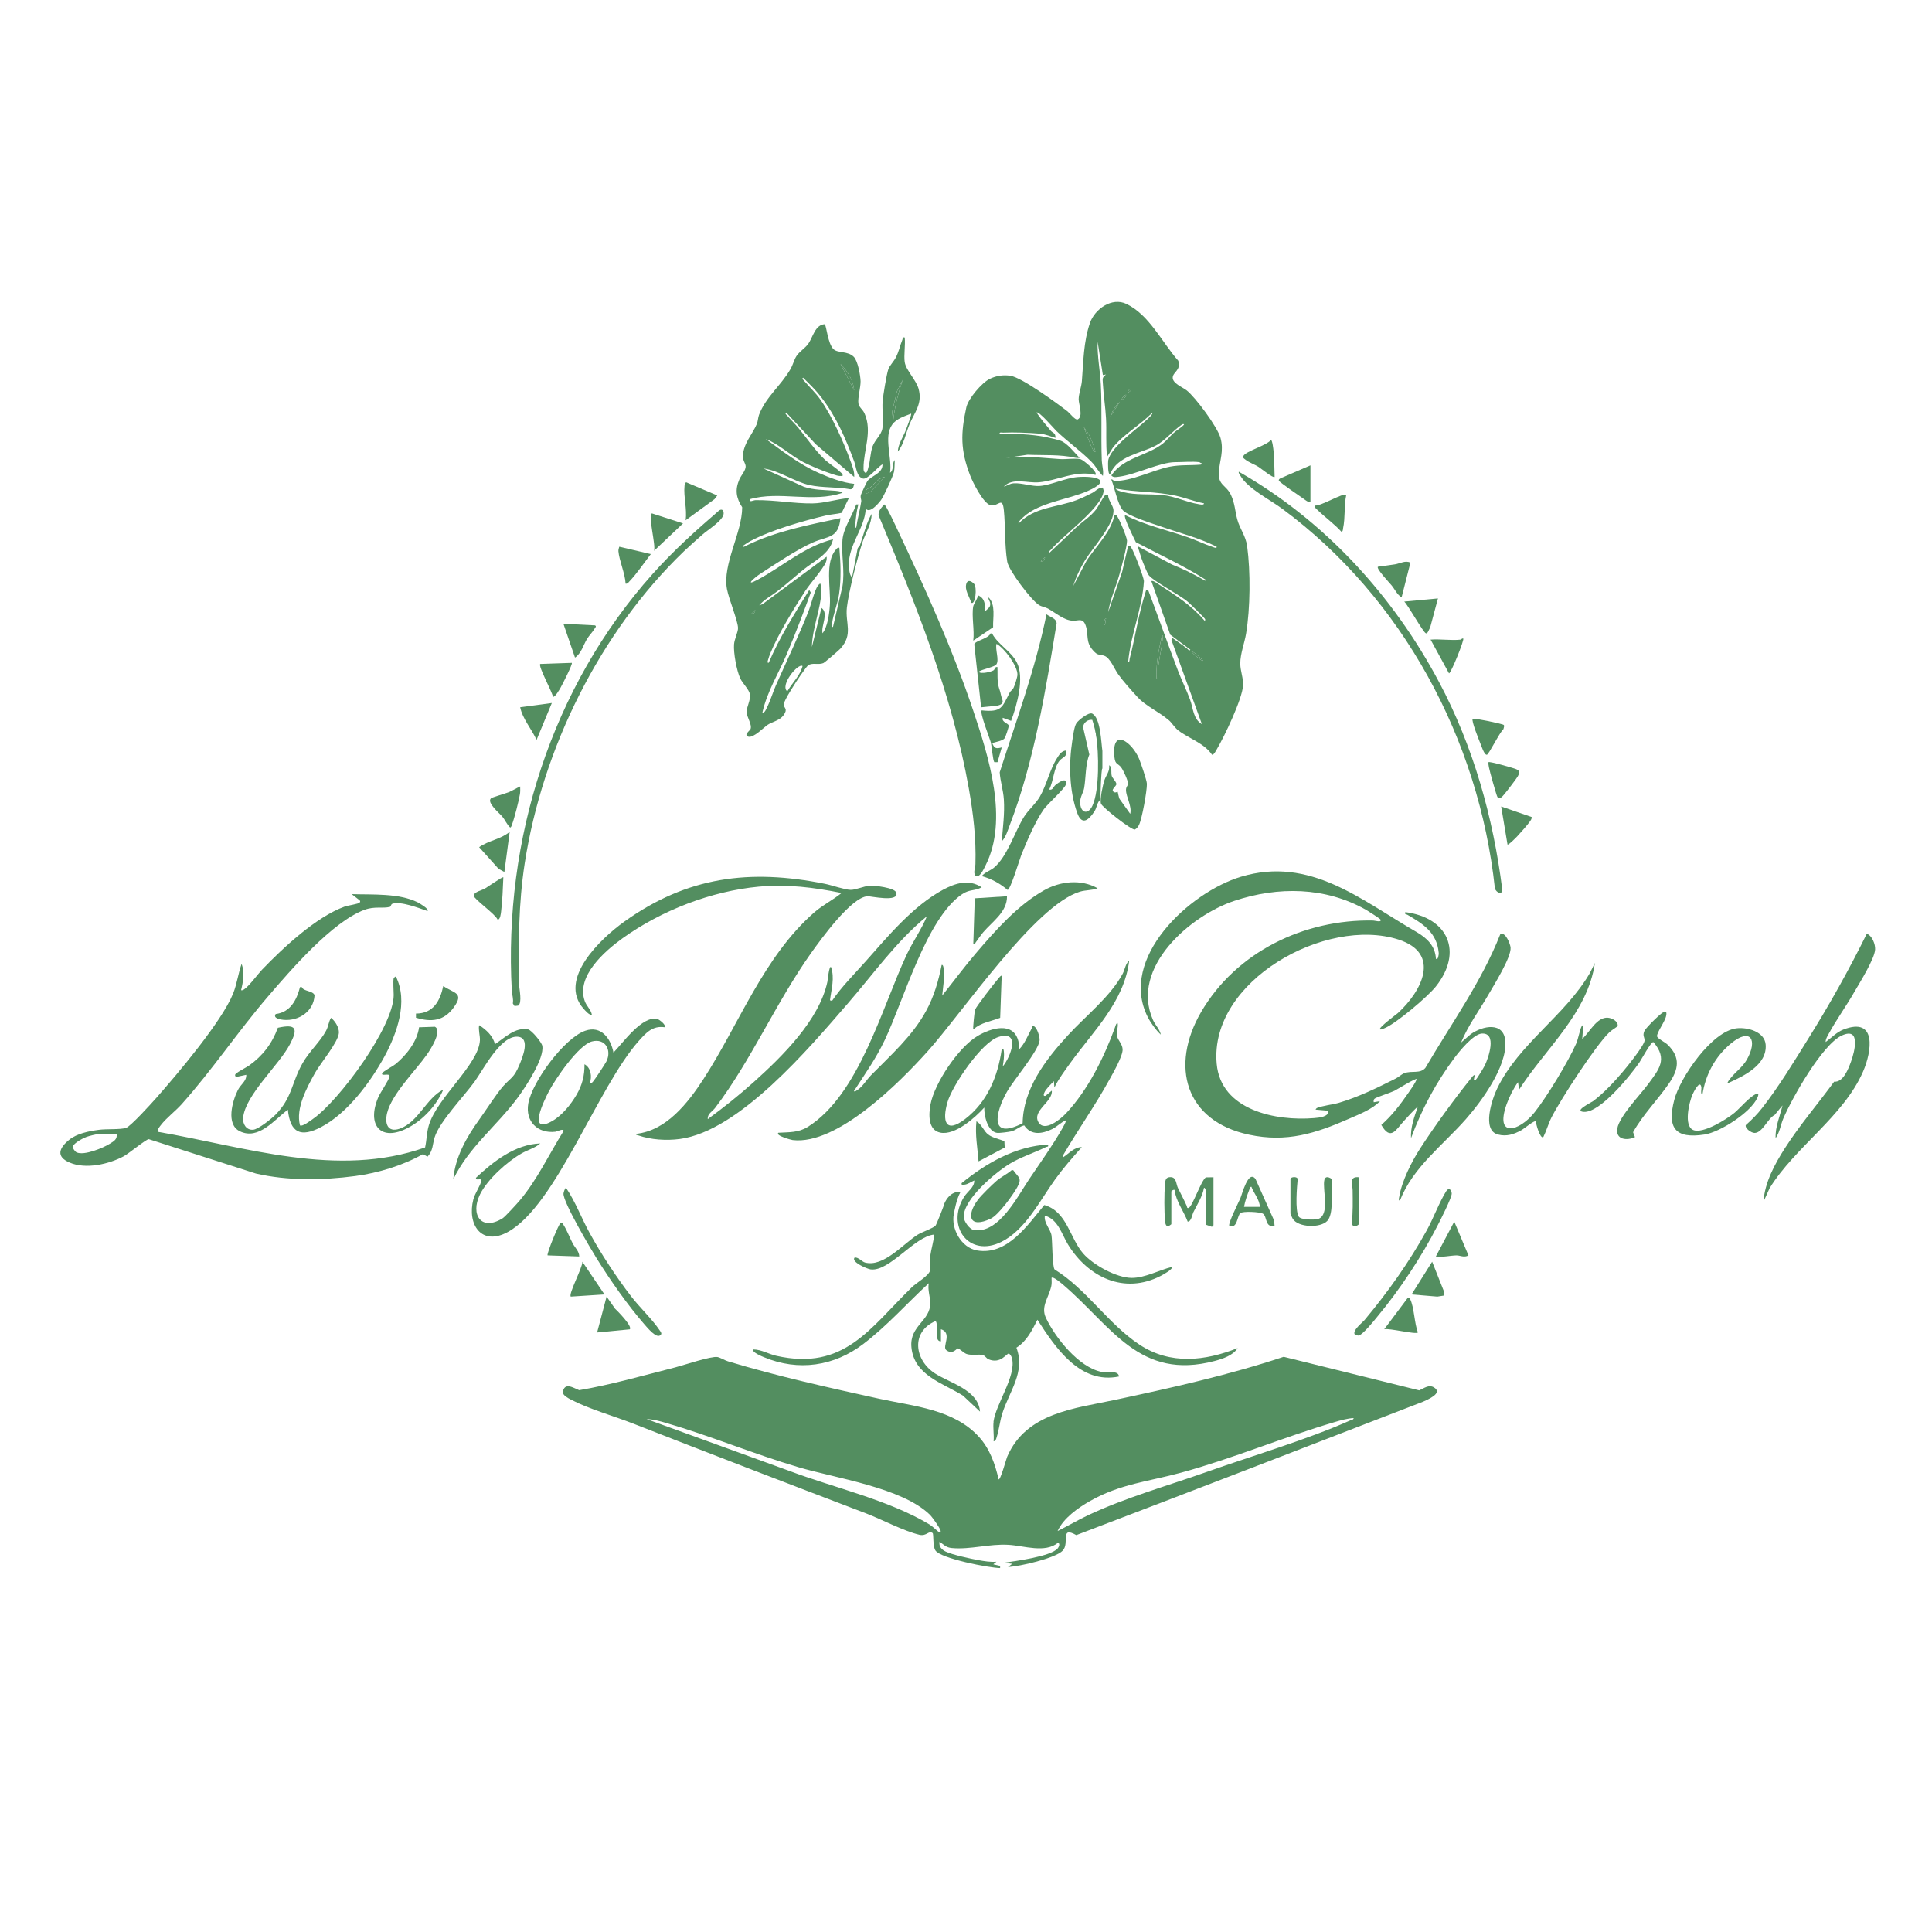 <svg xmlns="http://www.w3.org/2000/svg" width="32" height="32" viewBox="0 0 32 32" fill="none"><path d="M16.54 24.502C16.569 24.524 16.667 24.162 16.682 24.128C16.999 23.395 17.806 23.329 18.48 23.184C19.416 22.984 20.354 22.775 21.262 22.473L23.507 23.029C23.587 22.995 23.666 22.926 23.754 22.982C23.903 23.077 23.645 23.182 23.572 23.216C21.659 23.955 19.74 24.698 17.827 25.426C17.551 25.27 17.72 25.555 17.603 25.682C17.485 25.808 16.885 25.947 16.696 25.954L16.766 25.901L16.627 25.884C16.809 25.858 17.402 25.78 17.517 25.648C17.536 25.627 17.564 25.57 17.525 25.552C17.308 25.729 16.963 25.602 16.705 25.587C16.381 25.568 16.076 25.669 15.762 25.64C15.671 25.631 15.632 25.586 15.562 25.534C15.546 25.614 15.598 25.668 15.666 25.7C15.778 25.753 16.077 25.817 16.207 25.841C16.306 25.858 16.403 25.875 16.504 25.867L16.452 25.91L16.565 25.936V25.972C16.384 25.97 15.582 25.814 15.494 25.681C15.446 25.609 15.467 25.408 15.447 25.392C15.381 25.344 15.349 25.448 15.23 25.421C14.973 25.361 14.605 25.166 14.344 25.066C13.056 24.575 11.771 24.082 10.487 23.579C10.162 23.452 9.76 23.34 9.454 23.181C9.412 23.159 9.323 23.112 9.321 23.059C9.351 22.89 9.488 22.983 9.593 23.026C10.126 22.935 10.66 22.781 11.189 22.647C11.327 22.611 11.781 22.458 11.884 22.477C11.932 22.486 12.004 22.532 12.058 22.548C12.882 22.797 13.724 22.983 14.564 23.168C15.136 23.293 15.799 23.34 16.217 23.802C16.393 23.997 16.483 24.249 16.54 24.503V24.502ZM22.42 23.488C22.317 23.493 22.209 23.524 22.11 23.553C21.254 23.805 20.426 24.156 19.562 24.392C19.023 24.539 18.557 24.577 18.057 24.86C17.856 24.974 17.613 25.145 17.517 25.359C17.685 25.276 17.846 25.18 18.017 25.099C18.651 24.801 19.328 24.613 19.986 24.38C20.743 24.112 21.645 23.847 22.364 23.527C22.386 23.518 22.416 23.518 22.421 23.488H22.42ZM15.399 25.086C14.935 24.639 13.848 24.485 13.223 24.301C12.486 24.083 11.774 23.785 11.038 23.57C10.934 23.54 10.818 23.506 10.71 23.505L13.075 24.363C13.815 24.642 14.721 24.843 15.399 25.252C15.446 25.28 15.535 25.369 15.554 25.377C15.575 25.386 15.586 25.373 15.579 25.351C15.563 25.298 15.441 25.127 15.399 25.086V25.086Z" fill="#538E60"></path><path d="M19.36 11.93C19.202 11.792 18.974 11.693 18.843 11.548C18.745 11.442 18.604 11.285 18.522 11.17C18.455 11.078 18.39 10.896 18.289 10.861C18.194 10.829 18.188 10.867 18.101 10.769C17.976 10.627 18.034 10.513 17.983 10.363C17.938 10.229 17.863 10.284 17.77 10.281C17.622 10.276 17.485 10.15 17.358 10.08C17.312 10.055 17.254 10.05 17.208 10.021C17.081 9.941 16.708 9.449 16.683 9.304C16.639 9.043 16.653 8.715 16.627 8.452C16.602 8.204 16.531 8.407 16.399 8.365C16.281 8.327 16.113 7.991 16.068 7.874C15.906 7.454 15.911 7.178 16.006 6.744C16.038 6.603 16.262 6.338 16.394 6.275C16.502 6.223 16.616 6.205 16.737 6.224C16.927 6.254 17.506 6.678 17.683 6.815C17.716 6.841 17.812 6.965 17.849 6.947C17.947 6.902 17.866 6.694 17.866 6.614C17.866 6.524 17.911 6.408 17.919 6.316C17.946 5.988 17.944 5.67 18.053 5.349C18.133 5.118 18.417 4.918 18.657 5.034C19.037 5.216 19.245 5.67 19.516 5.975C19.564 6.133 19.431 6.159 19.424 6.25C19.416 6.349 19.588 6.413 19.655 6.466C19.805 6.585 20.165 7.073 20.215 7.252C20.275 7.472 20.202 7.617 20.188 7.821C20.174 8.042 20.309 8.029 20.388 8.197C20.452 8.331 20.457 8.468 20.492 8.6C20.536 8.763 20.632 8.869 20.657 9.048C20.714 9.469 20.709 10.077 20.639 10.495C20.612 10.657 20.543 10.826 20.543 10.99C20.543 11.113 20.596 11.232 20.589 11.354C20.576 11.578 20.28 12.198 20.156 12.407C20.142 12.43 20.105 12.507 20.075 12.501C19.945 12.308 19.69 12.232 19.516 12.098C19.457 12.053 19.409 11.971 19.361 11.93L19.36 11.93ZM19.864 7.655C19.754 7.64 19.581 7.655 19.462 7.655C19.218 7.655 18.812 7.861 18.533 7.896C18.49 7.901 18.438 7.915 18.407 7.874C18.613 7.574 19 7.552 19.26 7.347C19.323 7.298 19.376 7.228 19.436 7.174C19.482 7.131 19.547 7.094 19.593 7.052C19.616 7.031 19.622 7.021 19.585 7.026C19.43 7.129 19.303 7.297 19.138 7.383C18.892 7.512 18.512 7.549 18.389 7.848C18.346 7.881 18.352 7.657 18.355 7.63C18.387 7.413 18.832 7.107 18.991 6.956C19.009 6.94 19.105 6.853 19.087 6.833C18.884 7.044 18.619 7.184 18.434 7.412L18.337 7.567C18.312 7.355 18.331 7.141 18.319 6.929C18.309 6.738 18.277 6.543 18.267 6.352C18.262 6.273 18.254 6.25 18.32 6.203L18.267 6.212L18.18 5.661C18.172 5.898 18.221 6.133 18.233 6.369C18.254 6.787 18.234 7.211 18.249 7.63C18.252 7.71 18.282 7.796 18.267 7.883C18.189 7.808 18.155 7.727 18.075 7.646C17.898 7.467 17.682 7.315 17.499 7.14C17.459 7.102 17.205 6.802 17.168 6.833C17.237 6.938 17.321 7.035 17.402 7.132C17.441 7.178 17.483 7.163 17.482 7.253C17.399 7.229 17.315 7.192 17.228 7.183C17.134 7.174 16.995 7.168 16.898 7.165C16.808 7.162 16.707 7.162 16.617 7.166C16.596 7.167 16.552 7.153 16.556 7.183C16.811 7.183 17.079 7.191 17.328 7.24C17.386 7.252 17.513 7.282 17.566 7.3C17.674 7.336 17.802 7.503 17.882 7.585C17.857 7.587 17.833 7.587 17.808 7.582C17.562 7.524 17.274 7.544 17.018 7.532L16.661 7.585C16.962 7.543 17.259 7.586 17.559 7.604C17.657 7.61 17.802 7.587 17.891 7.604C17.94 7.613 18.191 7.823 18.144 7.866C17.826 7.781 17.511 7.962 17.21 7.988C17.013 8.006 16.78 7.906 16.626 8.058C16.69 8.045 16.719 8.009 16.791 8.005C16.924 7.997 17.094 8.059 17.222 8.049C17.412 8.034 17.643 7.917 17.857 7.901C18.139 7.881 18.438 7.946 18.017 8.132C17.689 8.276 17.223 8.319 16.958 8.557C16.941 8.572 16.852 8.651 16.871 8.671C17.133 8.394 17.504 8.408 17.835 8.282C17.909 8.254 18.015 8.203 18.087 8.166C18.147 8.136 18.195 8.071 18.267 8.076C18.268 8.095 18.281 8.114 18.279 8.134C18.258 8.402 17.6 8.875 17.412 9.099C17.395 9.119 17.369 9.127 17.377 9.16C17.529 9.019 17.678 8.873 17.83 8.731C17.936 8.633 18.06 8.558 18.152 8.441C18.187 8.397 18.278 8.222 18.301 8.206C18.319 8.195 18.335 8.197 18.354 8.198C18.352 8.278 18.431 8.366 18.441 8.436C18.473 8.667 18.096 9.077 17.973 9.277C17.895 9.407 17.82 9.556 17.778 9.703L17.998 9.284C18.158 9.042 18.387 8.83 18.459 8.54C18.462 8.521 18.482 8.528 18.494 8.539C18.531 8.571 18.668 8.904 18.667 8.957C18.665 9.062 18.577 9.382 18.545 9.5C18.487 9.715 18.389 9.92 18.354 10.14L18.586 9.472L18.686 9.038C18.716 9.031 18.72 9.047 18.735 9.067C18.778 9.124 18.94 9.549 18.947 9.624C18.92 10.075 18.728 10.51 18.686 10.962C18.712 10.966 18.706 10.93 18.711 10.909C18.805 10.545 18.858 10.168 18.974 9.807C18.984 9.777 18.976 9.766 19.017 9.772C19.184 10.216 19.341 10.664 19.51 11.106C19.572 11.268 19.651 11.425 19.711 11.588C19.765 11.733 19.76 11.908 19.907 11.994L19.403 10.602L19.41 10.56C19.495 10.621 19.581 10.679 19.663 10.743C19.677 10.754 19.697 10.79 19.716 10.761L19.383 10.512L19.07 9.624C19.103 9.612 19.163 9.66 19.191 9.678C19.468 9.858 19.734 10.025 19.951 10.28C19.964 10.282 19.963 10.261 19.96 10.254C19.951 10.233 19.708 9.996 19.672 9.966C19.528 9.845 19.112 9.632 19.027 9.527C19.006 9.501 18.952 9.364 18.934 9.322C18.899 9.235 18.872 9.136 18.843 9.047L19.412 9.35C19.588 9.418 19.755 9.502 19.92 9.594C19.935 9.602 19.963 9.632 19.977 9.606C19.607 9.369 19.202 9.186 18.813 8.98C18.784 8.919 18.605 8.567 18.634 8.53C18.96 8.697 19.316 8.776 19.659 8.893C19.807 8.943 19.951 9.015 20.099 9.064C20.116 9.069 20.155 9.088 20.152 9.055C19.854 8.905 19.534 8.827 19.222 8.718C19.084 8.669 18.682 8.546 18.598 8.451C18.509 8.351 18.462 8.074 18.407 7.944C18.421 7.925 18.434 7.965 18.463 7.965C18.743 7.973 19.108 7.781 19.38 7.729C19.548 7.697 19.714 7.71 19.874 7.697C19.889 7.696 19.913 7.693 19.907 7.673C19.89 7.676 19.874 7.656 19.863 7.655L19.864 7.655ZM18.686 6.5C18.714 6.488 18.744 6.462 18.738 6.431C18.71 6.443 18.68 6.469 18.686 6.5ZM18.581 6.623C18.613 6.605 18.656 6.573 18.651 6.536C18.619 6.554 18.577 6.586 18.581 6.623ZM18.389 6.903L18.546 6.658C18.475 6.715 18.42 6.817 18.389 6.903ZM18.145 7.48C18.102 7.34 18.05 7.189 17.953 7.078C18 7.195 18.042 7.335 18.101 7.446C18.115 7.47 18.1 7.489 18.145 7.48ZM19.942 8.337C19.782 8.306 19.628 8.243 19.468 8.209C19.14 8.139 18.807 8.153 18.477 8.092C18.494 8.123 18.57 8.142 18.602 8.15C18.812 8.203 19.037 8.178 19.251 8.199C19.465 8.22 19.654 8.32 19.851 8.35C19.871 8.353 19.942 8.372 19.942 8.337V8.337ZM17.237 9.299C17.275 9.303 17.311 9.265 17.307 9.229L17.237 9.299ZM18.302 10.349L18.319 10.244C18.308 10.22 18.271 10.32 18.285 10.349H18.302ZM19.174 11.241C19.167 10.998 19.246 10.763 19.262 10.524C19.235 10.52 19.24 10.557 19.235 10.576C19.192 10.769 19.149 10.983 19.157 11.18C19.158 11.202 19.144 11.246 19.174 11.241ZM19.925 10.944C19.934 10.935 19.748 10.773 19.733 10.787C19.743 10.818 19.909 10.958 19.925 10.944Z" fill="#538E60"></path><path d="M14.986 6.002C15.004 6.127 15.173 6.293 15.214 6.438C15.284 6.688 15.147 6.827 15.06 7.038C15 7.186 14.974 7.351 14.872 7.48C14.871 7.367 14.955 7.246 14.999 7.135C15.014 7.097 15.104 6.864 15.091 6.851C14.979 6.896 14.85 6.932 14.777 7.034C14.631 7.235 14.78 7.592 14.742 7.83C14.812 7.787 14.768 7.675 14.82 7.62C14.816 7.678 14.819 7.763 14.807 7.817C14.791 7.891 14.637 8.222 14.592 8.283C14.546 8.344 14.405 8.511 14.34 8.425C14.322 8.753 14.053 9.017 14.06 9.361C14.061 9.413 14.069 9.531 14.113 9.561L14.205 9.085C14.21 9.065 14.237 9.05 14.242 9.035C14.301 8.86 14.347 8.672 14.436 8.512C14.441 8.669 14.337 8.825 14.287 8.975C14.202 9.234 14.057 9.799 14.027 10.062C13.998 10.324 14.135 10.504 13.921 10.742C13.895 10.771 13.659 10.974 13.637 10.983C13.555 11.017 13.448 10.969 13.381 11.023C13.362 11.039 13.277 11.161 13.254 11.193C13.204 11.262 12.976 11.612 12.98 11.67C12.983 11.729 13.056 11.737 12.979 11.845C12.914 11.935 12.802 11.949 12.718 12.003C12.652 12.046 12.483 12.225 12.396 12.202C12.31 12.179 12.421 12.097 12.429 12.081C12.465 12.004 12.368 11.885 12.368 11.792C12.368 11.695 12.436 11.6 12.42 11.496C12.409 11.424 12.296 11.313 12.26 11.235C12.201 11.105 12.147 10.813 12.158 10.672C12.165 10.581 12.228 10.464 12.224 10.397C12.217 10.269 12.073 9.927 12.041 9.758C11.963 9.346 12.293 8.824 12.293 8.402C12.193 8.247 12.172 8.114 12.245 7.943C12.275 7.872 12.357 7.79 12.35 7.718C12.345 7.671 12.302 7.622 12.304 7.561C12.31 7.347 12.464 7.192 12.534 7.025C12.556 6.972 12.554 6.918 12.572 6.871C12.683 6.576 12.932 6.391 13.092 6.115C13.132 6.047 13.152 5.961 13.191 5.899C13.238 5.825 13.337 5.766 13.388 5.694C13.464 5.586 13.5 5.379 13.66 5.37C13.689 5.394 13.71 5.692 13.806 5.784C13.88 5.853 14.042 5.81 14.142 5.911C14.209 5.979 14.252 6.22 14.254 6.316C14.255 6.422 14.205 6.588 14.218 6.682C14.226 6.744 14.29 6.782 14.318 6.845C14.455 7.146 14.302 7.457 14.303 7.751C14.303 7.782 14.302 7.809 14.331 7.83C14.363 7.845 14.377 7.762 14.383 7.742C14.417 7.628 14.413 7.505 14.453 7.393C14.494 7.281 14.596 7.207 14.615 7.099C14.638 6.963 14.608 6.791 14.619 6.649C14.627 6.549 14.684 6.201 14.714 6.114C14.733 6.06 14.806 5.983 14.837 5.923C14.888 5.825 14.906 5.727 14.946 5.628C14.957 5.602 14.936 5.581 14.985 5.59C14.998 5.718 14.968 5.877 14.985 6.001L14.986 6.002ZM14.148 6.466C14.133 6.295 14.038 6.148 13.922 6.029L14.148 6.466ZM14.619 7.69C14.54 7.727 14.37 7.954 14.289 7.926C14.185 7.891 14.184 7.741 14.149 7.646C14.002 7.253 13.855 6.908 13.597 6.572C13.508 6.457 13.404 6.357 13.302 6.256C13.274 6.273 13.308 6.294 13.319 6.308C13.407 6.412 13.505 6.5 13.587 6.617C13.784 6.897 13.975 7.325 14.092 7.65C14.12 7.73 14.155 7.813 14.148 7.9L13.511 7.358L13.022 6.833C12.994 6.851 13.028 6.872 13.04 6.885C13.098 6.954 13.166 7.018 13.223 7.087C13.361 7.253 13.496 7.454 13.651 7.603C13.729 7.678 13.843 7.745 13.921 7.821C13.94 7.839 13.962 7.852 13.956 7.882C13.889 7.893 13.834 7.867 13.773 7.848C13.637 7.805 13.43 7.718 13.303 7.653C13.087 7.541 12.909 7.36 12.682 7.27C12.964 7.475 13.238 7.691 13.56 7.833C13.739 7.912 13.954 7.995 14.148 8.014C14.135 8.057 14.138 8.101 14.085 8.104C13.867 8.063 13.624 8.082 13.41 8.035C13.155 7.979 12.906 7.793 12.646 7.76L13.313 8.062C13.483 8.12 13.663 8.114 13.84 8.129C13.863 8.132 13.947 8.139 13.955 8.162C13.455 8.334 12.917 8.126 12.42 8.268C12.406 8.329 12.474 8.285 12.515 8.284C12.839 8.28 13.155 8.342 13.458 8.338C13.653 8.336 13.865 8.265 14.06 8.25L13.941 8.494C13.853 8.515 13.765 8.518 13.676 8.539C13.295 8.629 12.778 8.777 12.436 8.958C12.389 8.983 12.341 9.016 12.297 9.046C12.31 9.071 12.343 9.046 12.359 9.038C12.847 8.798 13.391 8.694 13.92 8.582C13.89 8.92 13.711 8.878 13.472 8.981C13.208 9.096 12.845 9.34 12.595 9.502C12.498 9.564 12.316 9.727 12.553 9.6C12.967 9.378 13.33 9.047 13.798 8.932C13.744 9.176 13.481 9.293 13.301 9.44C13.157 9.557 13.019 9.682 12.871 9.796C12.773 9.872 12.657 9.928 12.576 10.025L12.628 10.008L13.692 9.22C13.695 9.253 13.692 9.281 13.679 9.312C13.631 9.426 13.421 9.66 13.336 9.79C13.149 10.079 12.887 10.507 12.759 10.821C12.747 10.852 12.73 10.894 12.723 10.925C12.718 10.943 12.7 10.982 12.732 10.978C12.912 10.554 13.163 10.161 13.404 9.772L13.429 9.814C13.304 10.156 13.175 10.498 13.032 10.833C12.895 11.154 12.705 11.455 12.628 11.801C12.666 11.811 12.687 11.751 12.7 11.725C12.759 11.61 12.799 11.471 12.851 11.352C13.03 10.947 13.222 10.549 13.386 10.138C13.431 10.028 13.49 9.781 13.545 9.703C13.551 9.693 13.579 9.661 13.588 9.667C13.601 9.712 13.608 9.749 13.606 9.797C13.593 10.089 13.451 10.416 13.448 10.716L13.606 10.069C13.731 10.157 13.598 10.359 13.623 10.489C13.708 10.386 13.736 10.162 13.745 10.025C13.764 9.75 13.656 9.308 13.85 9.098C13.866 9.08 13.875 9.066 13.902 9.072C13.924 9.323 13.934 9.595 13.897 9.845C13.874 10.003 13.801 10.172 13.782 10.325C13.78 10.344 13.767 10.388 13.797 10.384L13.954 9.71C13.996 9.455 13.932 9.191 13.954 8.94C13.971 8.745 14.116 8.54 14.182 8.355H14.217C14.188 8.46 14.177 8.573 14.167 8.681C14.165 8.7 14.151 8.744 14.182 8.739C14.202 8.595 14.243 8.451 14.265 8.307C14.27 8.272 14.246 8.246 14.259 8.197C14.264 8.178 14.353 7.988 14.365 7.971C14.429 7.878 14.622 7.847 14.617 7.69H14.619ZM14.794 6.973C14.818 6.738 14.878 6.513 14.951 6.291L14.856 6.483L14.776 6.824L14.794 6.973ZM14.655 7.9C14.556 7.91 14.488 8.008 14.426 8.065C14.39 8.099 14.326 8.087 14.34 8.18L14.419 8.145L14.654 7.9L14.655 7.9ZM12.438 10.174C12.473 10.178 12.511 10.142 12.508 10.104L12.438 10.174ZM13.293 11.032C13.222 10.975 12.912 11.349 13.04 11.451C13.124 11.307 13.25 11.194 13.293 11.032Z" fill="#538E60"></path><path d="M11.723 18.536C11.988 18.343 12.247 18.135 12.491 17.916C12.961 17.493 13.567 16.897 13.704 16.263C13.71 16.233 13.732 15.992 13.764 16.017C13.828 16.198 13.77 16.385 13.747 16.568L13.781 16.577C13.94 16.343 14.144 16.141 14.332 15.93C14.705 15.511 15.118 15.008 15.62 14.737C15.826 14.627 16.047 14.557 16.26 14.697C16.141 14.761 16.062 14.726 15.937 14.81C15.346 15.206 14.967 16.571 14.652 17.231C14.506 17.535 14.351 17.751 14.173 18.027C14.163 18.042 14.129 18.066 14.157 18.081C14.277 18.022 14.339 17.899 14.427 17.809C14.754 17.476 15.111 17.162 15.338 16.746C15.469 16.508 15.544 16.248 15.597 15.982C15.62 15.977 15.625 16.014 15.628 16.03C15.651 16.183 15.62 16.337 15.606 16.489C15.793 16.257 15.97 16.016 16.164 15.789C16.486 15.412 16.855 14.994 17.29 14.748C17.558 14.595 17.905 14.557 18.18 14.713C18.086 14.749 17.984 14.74 17.887 14.769C17.14 14.994 15.931 16.784 15.362 17.416C14.901 17.929 13.867 18.97 13.13 18.883C13.105 18.88 12.838 18.809 12.892 18.762C13.071 18.751 13.223 18.762 13.379 18.665C14.231 18.132 14.611 16.678 15.018 15.811C15.12 15.595 15.261 15.397 15.353 15.176C14.846 15.591 14.463 16.136 14.036 16.628C13.404 17.358 12.245 18.735 11.259 18.865C11.039 18.894 10.782 18.879 10.571 18.805C10.555 18.799 10.531 18.803 10.536 18.78C11.037 18.727 11.393 18.27 11.65 17.875C12.245 16.959 12.644 15.852 13.485 15.114C13.633 14.985 13.793 14.91 13.939 14.791C13.479 14.698 13.041 14.643 12.569 14.686C11.78 14.759 10.956 15.08 10.314 15.539C10.016 15.753 9.539 16.168 9.685 16.58C9.714 16.663 9.784 16.718 9.803 16.803C9.772 16.832 9.683 16.727 9.664 16.706C9.234 16.217 9.955 15.542 10.338 15.267C11.383 14.518 12.419 14.389 13.663 14.639C13.78 14.662 13.985 14.736 14.088 14.739C14.168 14.742 14.305 14.678 14.404 14.671C14.483 14.665 14.821 14.703 14.845 14.785C14.895 14.952 14.422 14.841 14.367 14.845C14.099 14.861 13.593 15.562 13.436 15.783C12.851 16.606 12.443 17.563 11.844 18.351C11.8 18.409 11.715 18.447 11.723 18.535L11.723 18.536Z" fill="#538E60"></path><path d="M23.782 15.878C23.819 15.915 23.832 15.804 23.83 15.786C23.8 15.444 23.572 15.304 23.31 15.151C23.287 15.138 23.266 15.154 23.276 15.108C23.985 15.198 24.238 15.767 23.781 16.341C23.647 16.509 23.123 16.953 22.933 17.03C22.908 17.04 22.886 17.055 22.857 17.05C22.825 17.025 23.13 16.8 23.154 16.779C23.548 16.418 23.876 15.792 23.163 15.562C21.962 15.176 20.029 16.247 20.152 17.618C20.221 18.392 21.136 18.572 21.766 18.519C21.843 18.512 22.015 18.5 22.002 18.397L21.793 18.379C21.787 18.375 21.802 18.358 21.81 18.353C21.864 18.322 22.092 18.291 22.176 18.266C22.505 18.168 22.813 18.017 23.119 17.863C23.167 17.839 23.21 17.795 23.258 17.776C23.385 17.727 23.516 17.791 23.608 17.689C24.034 16.96 24.537 16.265 24.848 15.477C24.93 15.419 25.016 15.636 25.02 15.696C25.032 15.855 24.748 16.309 24.657 16.467C24.505 16.732 24.316 16.983 24.2 17.268L24.359 17.13C24.557 16.988 24.912 16.915 24.933 17.251C24.96 17.665 24.542 18.238 24.279 18.537C23.9 18.968 23.401 19.333 23.188 19.884C23.157 19.888 23.172 19.845 23.175 19.827C23.216 19.568 23.38 19.241 23.523 19.021C23.753 18.664 24.1 18.186 24.368 17.856C24.383 17.836 24.402 17.81 24.427 17.802L24.41 17.889C24.426 17.892 24.432 17.889 24.445 17.881C24.464 17.868 24.578 17.678 24.594 17.645C24.655 17.516 24.799 17.102 24.542 17.119C24.401 17.129 24.172 17.412 24.089 17.523C23.786 17.928 23.546 18.377 23.371 18.851C23.36 18.672 23.427 18.493 23.485 18.326C23.402 18.402 23.325 18.488 23.249 18.571C23.124 18.708 23.035 18.904 22.879 18.632C23.055 18.478 23.192 18.297 23.325 18.105C23.375 18.032 23.433 17.953 23.468 17.872C23.448 17.853 23.14 18.045 23.096 18.067C23.033 18.098 22.796 18.174 22.77 18.196C22.747 18.216 22.751 18.229 22.753 18.256L22.857 18.239C22.729 18.373 22.521 18.452 22.351 18.527C21.788 18.775 21.311 18.926 20.689 18.794C19.63 18.57 19.375 17.657 19.893 16.764C20.474 15.766 21.604 15.223 22.744 15.247C22.772 15.247 22.891 15.286 22.865 15.23C22.86 15.217 22.655 15.087 22.625 15.069C21.949 14.688 21.17 14.68 20.445 14.921C19.72 15.161 18.714 16.023 19.096 16.892C19.134 16.979 19.207 17.044 19.227 17.137C19.146 17.063 19.058 16.94 19.008 16.841C18.523 15.869 19.702 14.778 20.554 14.522C21.7 14.177 22.545 14.908 23.462 15.437C23.633 15.536 23.772 15.667 23.783 15.878H23.782Z" fill="#538E60"></path><path d="M7.08 15.09C6.943 15.042 6.635 14.922 6.498 14.97C6.474 14.978 6.476 15.016 6.458 15.021C6.339 15.051 6.206 15.008 6.039 15.069C5.503 15.267 4.818 16.063 4.437 16.507C3.944 17.081 3.511 17.728 3.006 18.292C2.905 18.404 2.754 18.518 2.666 18.633C2.641 18.666 2.608 18.701 2.613 18.746C4.062 18.995 5.59 19.52 7.041 19.005C7.069 18.877 7.065 18.766 7.103 18.638C7.241 18.177 7.931 17.63 7.949 17.229C7.952 17.156 7.921 17.059 7.936 16.98C8.052 17.054 8.164 17.156 8.198 17.295C8.359 17.189 8.534 17.008 8.747 17.05C8.803 17.061 8.971 17.262 8.982 17.322C9.02 17.529 8.705 18.003 8.579 18.175C8.238 18.64 7.762 19.001 7.508 19.534C7.536 19.172 7.728 18.834 7.936 18.546C8.05 18.389 8.223 18.113 8.338 17.986C8.47 17.84 8.512 17.854 8.602 17.639C8.651 17.521 8.794 17.186 8.573 17.171C8.291 17.152 8.007 17.712 7.863 17.912C7.687 18.157 7.279 18.576 7.199 18.838C7.162 18.957 7.175 19.057 7.081 19.158L7.006 19.116C6.667 19.306 6.269 19.427 5.883 19.479C5.346 19.55 4.766 19.559 4.237 19.437L2.464 18.868C2.424 18.866 2.13 19.108 2.05 19.151C1.801 19.284 1.42 19.37 1.154 19.256C0.92 19.157 0.981 19.011 1.148 18.877C1.276 18.774 1.47 18.736 1.631 18.714C1.764 18.695 1.987 18.713 2.088 18.681C2.161 18.659 2.513 18.271 2.588 18.186C2.938 17.789 3.676 16.918 3.862 16.454C3.925 16.296 3.945 16.124 4.002 15.964C4.053 16.104 4.028 16.261 3.993 16.401C4.017 16.406 4.033 16.394 4.051 16.381C4.125 16.332 4.27 16.135 4.341 16.06C4.688 15.699 5.237 15.186 5.709 15.016C5.759 14.998 5.94 14.972 5.957 14.95C5.973 14.928 5.966 14.92 5.948 14.905L5.825 14.81C6.165 14.821 6.608 14.791 6.919 14.946C6.94 14.957 7.114 15.056 7.081 15.089L7.08 15.09ZM1.932 18.782H1.644C1.606 18.782 1.474 18.815 1.431 18.831C1.377 18.85 1.219 18.935 1.207 18.99C1.201 19.018 1.245 19.077 1.269 19.087C1.394 19.144 1.708 19.014 1.822 18.942C1.887 18.901 1.945 18.87 1.932 18.782Z" fill="#538E60"></path><path d="M17.464 18.012L17.456 17.907C17.407 17.958 17.324 18.034 17.297 18.098C17.288 18.12 17.273 18.159 17.316 18.151L17.421 18.064C17.441 18.247 17.093 18.395 17.198 18.584C17.297 18.761 17.566 18.537 17.656 18.441C18.02 18.055 18.29 17.507 18.468 17.015C18.475 16.996 18.486 16.945 18.511 16.945C18.526 17.01 18.49 17.083 18.497 17.141C18.505 17.22 18.589 17.286 18.594 17.378C18.6 17.488 18.434 17.776 18.374 17.884C18.138 18.314 17.851 18.717 17.604 19.141L17.612 19.166C17.706 19.104 17.795 18.998 17.918 19C17.762 19.174 17.612 19.346 17.475 19.536C17.224 19.883 16.986 20.37 16.586 20.569C16.049 20.836 15.664 20.311 15.967 19.826C16.029 19.727 16.14 19.668 16.137 19.552C16.082 19.575 16.033 19.616 15.972 19.622C15.946 19.625 15.92 19.632 15.928 19.596C16.333 19.266 16.823 18.984 17.359 18.957C17.368 19.004 17.349 18.987 17.324 18.999C17.13 19.095 16.915 19.16 16.725 19.275C16.49 19.418 15.958 19.859 15.962 20.156C15.964 20.227 16.057 20.361 16.13 20.373C16.542 20.441 16.855 19.814 17.048 19.528C17.235 19.251 17.433 18.975 17.6 18.682C17.611 18.663 17.666 18.566 17.655 18.555C17.572 18.589 17.51 18.66 17.427 18.701C17.264 18.781 17.075 18.811 16.964 18.64C16.884 18.657 16.832 18.719 16.749 18.739C16.706 18.749 16.554 18.769 16.514 18.764C16.357 18.742 16.297 18.474 16.303 18.344C16.15 18.512 15.82 18.809 15.575 18.76C15.366 18.718 15.382 18.451 15.412 18.291C15.481 17.934 15.877 17.347 16.188 17.161C16.407 17.029 16.789 16.91 16.869 17.252L16.879 17.382C16.977 17.281 17.023 17.151 17.089 17.031C17.097 17.017 17.092 16.984 17.123 16.997C17.177 17.018 17.224 17.175 17.219 17.231C17.203 17.404 16.785 17.892 16.676 18.087C16.491 18.416 16.374 18.894 16.938 18.604C16.946 18.038 17.317 17.553 17.682 17.154C17.974 16.833 18.39 16.51 18.595 16.128C18.632 16.059 18.641 15.96 18.703 15.912C18.62 16.592 18.11 17.075 17.729 17.604C17.637 17.732 17.532 17.872 17.464 18.012H17.464ZM16.61 17.662C16.739 17.507 16.913 17.054 16.535 17.176C16.257 17.265 15.773 17.978 15.693 18.256C15.603 18.569 15.658 18.785 15.986 18.534C16.353 18.253 16.527 17.829 16.591 17.382C16.617 17.357 16.623 17.384 16.626 17.408C16.636 17.49 16.622 17.581 16.609 17.662H16.61Z" fill="#538E60"></path><path d="M11.007 17.014C10.808 16.985 10.699 17.108 10.579 17.242C9.896 18.011 9.211 19.965 8.412 20.405C7.975 20.645 7.734 20.283 7.84 19.866C7.865 19.767 7.962 19.628 7.971 19.56C7.98 19.498 7.877 19.57 7.884 19.507C8.173 19.236 8.533 18.953 8.948 18.939C8.866 19.012 8.746 19.044 8.646 19.1C8.402 19.238 8.075 19.53 7.95 19.784C7.786 20.118 7.97 20.4 8.326 20.178C8.364 20.155 8.567 19.933 8.608 19.884C8.897 19.541 9.095 19.116 9.332 18.737C9.349 18.679 9.225 18.742 9.2 18.745C8.905 18.779 8.698 18.574 8.75 18.277C8.815 17.915 9.347 17.192 9.694 17.072C9.958 16.981 10.117 17.201 10.161 17.434C10.313 17.279 10.64 16.812 10.89 16.879C10.924 16.888 11.042 16.982 11.007 17.014H11.007ZM9.768 17.942C9.796 17.948 9.804 17.933 9.821 17.916C9.851 17.883 10.022 17.624 10.044 17.58C10.137 17.392 10.024 17.191 9.803 17.25C9.581 17.31 9.199 17.869 9.091 18.076C9.008 18.235 8.731 18.804 9.146 18.568C9.309 18.476 9.455 18.294 9.549 18.133C9.643 17.971 9.683 17.817 9.681 17.627C9.789 17.685 9.809 17.834 9.768 17.942L9.768 17.942Z" fill="#538E60"></path><path d="M14.646 8.355C14.672 8.355 14.851 8.744 14.879 8.803C15.329 9.757 15.787 10.775 16.121 11.774C16.377 12.539 16.709 13.577 16.322 14.338C16.294 14.393 16.223 14.555 16.154 14.505C16.117 14.449 16.154 14.379 16.156 14.312C16.169 13.881 16.12 13.478 16.046 13.056C15.772 11.504 15.162 9.993 14.557 8.547C14.533 8.473 14.6 8.407 14.646 8.355V8.355Z" fill="#538E60"></path><path d="M30.239 17.259C30.333 17.191 30.42 17.096 30.531 17.053C31.093 16.834 31.003 17.419 30.858 17.749C30.535 18.49 29.731 18.999 29.311 19.679L29.21 19.901C29.227 19.589 29.397 19.279 29.562 19.02C29.807 18.637 30.112 18.282 30.379 17.916C30.53 17.929 30.614 17.706 30.659 17.583C30.719 17.417 30.825 17.005 30.507 17.151C30.182 17.3 29.683 18.186 29.538 18.524C29.492 18.631 29.478 18.757 29.41 18.851C29.401 18.666 29.482 18.487 29.524 18.309L29.394 18.467C29.28 18.521 29.193 18.765 29.061 18.765C29.009 18.765 28.901 18.691 28.915 18.636C29.021 18.541 29.102 18.461 29.189 18.349C29.454 18.011 29.721 17.574 29.95 17.205C30.301 16.642 30.626 16.062 30.92 15.466C31.009 15.497 31.063 15.641 31.058 15.726C31.05 15.883 30.802 16.277 30.713 16.431C30.581 16.662 30.413 16.894 30.288 17.125C30.266 17.166 30.237 17.21 30.239 17.259Z" fill="#538E60"></path><path d="M6.522 16.201C6.524 16.195 6.55 16.171 6.557 16.175C6.765 16.587 6.575 17.119 6.368 17.499C6.136 17.924 5.753 18.441 5.318 18.668C4.983 18.843 4.807 18.767 4.768 18.38C4.544 18.546 4.285 18.887 3.974 18.738C3.738 18.626 3.848 18.238 3.939 18.056C3.988 17.957 4.084 17.91 4.079 17.802L3.913 17.837C3.897 17.823 3.892 17.824 3.895 17.801C3.899 17.77 4.078 17.682 4.126 17.648C4.351 17.488 4.507 17.284 4.602 17.023C4.91 16.955 4.939 17.036 4.803 17.295C4.62 17.644 4.064 18.134 4.027 18.512C4.017 18.617 4.079 18.72 4.192 18.712C4.277 18.706 4.494 18.532 4.559 18.467C4.842 18.184 4.828 17.931 5.012 17.609C5.12 17.418 5.309 17.246 5.401 17.072C5.441 16.997 5.441 16.927 5.483 16.858C5.55 16.912 5.619 17.019 5.613 17.109C5.602 17.261 5.31 17.607 5.22 17.767C5.083 18.012 4.894 18.358 4.969 18.64C5.008 18.666 5.144 18.56 5.183 18.533C5.612 18.236 6.521 17.007 6.521 16.481C6.521 16.413 6.508 16.253 6.521 16.201H6.522Z" fill="#538E60"></path><path d="M25.161 18.047L25.143 17.924C25.072 18.019 24.995 18.174 24.955 18.287C24.753 18.856 25.162 18.74 25.412 18.43C25.612 18.183 25.978 17.579 26.105 17.288C26.142 17.205 26.166 17.055 26.198 16.997C26.203 16.989 26.221 16.974 26.224 16.98L26.207 17.207C26.329 17.099 26.449 16.839 26.635 16.857C26.7 16.863 26.808 16.917 26.793 16.997C26.748 17.032 26.693 17.062 26.652 17.102C26.424 17.323 25.851 18.206 25.698 18.507C25.645 18.612 25.614 18.729 25.562 18.834C25.511 18.871 25.435 18.607 25.44 18.572C25.414 18.551 25.241 18.697 25.196 18.721C25.074 18.788 24.953 18.828 24.811 18.791C24.538 18.72 24.713 18.203 24.799 18.026C25.159 17.285 25.925 16.82 26.333 16.117L26.417 15.948C26.295 16.783 25.597 17.367 25.161 18.047L25.161 18.047Z" fill="#538E60"></path><path d="M11.328 9.131C9.938 10.468 8.986 12.392 8.691 14.299C8.589 14.959 8.584 15.639 8.598 16.306C8.599 16.379 8.654 16.612 8.582 16.656L8.522 16.663L8.494 16.62C8.508 16.548 8.481 16.476 8.477 16.41C8.339 13.899 9.136 11.383 10.807 9.509C11.148 9.126 11.527 8.784 11.915 8.451C11.961 8.426 11.986 8.453 11.986 8.503C11.987 8.615 11.722 8.776 11.636 8.853C11.533 8.944 11.427 9.037 11.328 9.131L11.328 9.131Z" fill="#538E60"></path><path d="M16.592 13.935C16.61 13.705 16.642 13.477 16.627 13.244C16.618 13.091 16.568 12.944 16.558 12.792C16.836 11.925 17.151 11.07 17.333 10.175C17.39 10.219 17.495 10.24 17.501 10.323C17.32 11.431 17.129 12.611 16.727 13.66C16.693 13.75 16.658 13.87 16.592 13.936V13.935Z" fill="#538E60"></path><path d="M20.518 7.813C21.936 8.619 23.073 9.862 23.837 11.3C24.402 12.362 24.732 13.537 24.882 14.733C24.883 14.835 24.778 14.781 24.76 14.714C24.496 12.249 23.232 9.903 21.24 8.428C21.034 8.276 20.665 8.09 20.546 7.881C20.534 7.858 20.512 7.842 20.518 7.812V7.813Z" fill="#538E60"></path><path d="M28.616 17.942C28.603 17.928 28.657 17.866 28.669 17.851C28.753 17.748 28.864 17.672 28.933 17.551C29.117 17.226 28.998 17.011 28.668 17.285C28.408 17.5 28.247 17.799 28.197 18.134C28.16 18.117 28.186 18.039 28.179 18.003C28.156 17.876 28.049 18.091 28.031 18.134C27.977 18.261 27.884 18.646 28.044 18.716C28.205 18.785 28.596 18.54 28.729 18.431C28.818 18.357 28.995 18.146 29.096 18.117C29.142 18.104 29.118 18.159 29.108 18.181C29 18.424 28.491 18.751 28.233 18.791C27.742 18.867 27.611 18.68 27.731 18.218C27.828 17.844 28.356 17.077 28.764 17.032C28.945 17.011 29.228 17.088 29.245 17.302C29.272 17.64 28.876 17.826 28.616 17.942Z" fill="#538E60"></path><path d="M27.08 18.834C26.946 18.897 26.756 18.877 26.788 18.69C26.821 18.491 27.168 18.133 27.297 17.958C27.476 17.714 27.63 17.543 27.385 17.26C27.347 17.25 27.186 17.55 27.151 17.601C27.003 17.814 26.505 18.432 26.234 18.416C26.056 18.406 26.349 18.265 26.388 18.237C26.56 18.108 26.741 17.915 26.88 17.75C26.948 17.671 27.237 17.311 27.239 17.235C27.24 17.173 27.201 17.157 27.237 17.075C27.258 17.026 27.537 16.745 27.578 16.753C27.61 16.759 27.601 16.8 27.597 16.823C27.579 16.923 27.44 17.099 27.446 17.164C27.45 17.201 27.579 17.261 27.622 17.304C27.839 17.515 27.802 17.714 27.646 17.941C27.458 18.216 27.21 18.463 27.049 18.753L27.08 18.834L27.08 18.834Z" fill="#538E60"></path><path d="M16.747 11.94L16.609 11.889C16.585 11.96 16.703 11.981 16.708 12.019C16.71 12.039 16.655 12.206 16.641 12.226C16.609 12.273 16.491 12.286 16.435 12.309C16.47 12.402 16.503 12.403 16.592 12.379L16.522 12.624H16.47C16.445 12.603 16.425 12.35 16.413 12.304C16.393 12.225 16.223 11.804 16.26 11.766C16.596 11.801 16.596 11.715 16.724 11.47C16.737 11.444 16.77 11.427 16.787 11.394C16.807 11.355 16.85 11.218 16.852 11.178C16.856 11.032 16.637 10.735 16.505 10.664C16.48 10.758 16.554 10.93 16.503 11.004C16.471 11.05 16.265 11.083 16.208 11.127C16.247 11.171 16.421 11.126 16.457 11.102C16.481 11.085 16.477 11.039 16.521 11.049C16.525 11.147 16.514 11.277 16.54 11.371C16.555 11.431 16.563 11.433 16.578 11.508C16.595 11.595 16.658 11.651 16.523 11.688L16.25 11.715L16.137 10.673C16.15 10.61 16.372 10.58 16.408 10.489L16.435 10.498C16.532 10.676 16.74 10.781 16.839 10.967C16.974 11.218 16.843 11.683 16.747 11.94H16.747Z" fill="#538E60"></path><path d="M18.372 12.676C18.425 12.707 18.398 12.796 18.414 12.852C18.425 12.889 18.487 12.945 18.491 12.985C18.494 13.023 18.377 13.087 18.459 13.123C18.481 13.132 18.508 13.112 18.51 13.114C18.518 13.119 18.529 13.221 18.549 13.241L18.72 13.48C18.751 13.352 18.651 13.199 18.65 13.086C18.649 13.031 18.682 13.013 18.684 12.983C18.687 12.933 18.604 12.756 18.571 12.712C18.518 12.64 18.472 12.669 18.459 12.545C18.405 12.031 18.753 12.293 18.868 12.571C18.896 12.639 18.994 12.923 18.996 12.982C18.999 13.095 18.915 13.571 18.863 13.668C18.848 13.697 18.826 13.725 18.796 13.74C18.739 13.751 18.252 13.368 18.235 13.31C18.214 13.238 18.267 12.999 18.293 12.921C18.322 12.836 18.383 12.78 18.371 12.675L18.372 12.676Z" fill="#538E60"></path><path d="M7.342 18.047C7.232 18.306 7.008 18.549 6.76 18.679C6.304 18.921 6.072 18.633 6.263 18.18C6.3 18.091 6.443 17.891 6.452 17.828C6.461 17.764 6.306 17.835 6.33 17.776C6.342 17.748 6.506 17.66 6.548 17.627C6.727 17.482 6.911 17.25 6.941 17.015L7.203 17.006C7.334 17.071 7.123 17.393 7.07 17.468C6.882 17.735 6.489 18.12 6.412 18.435C6.37 18.606 6.417 18.763 6.619 18.695C6.928 18.59 7.059 18.189 7.342 18.047Z" fill="#538E60"></path><path d="M17.656 12.431C17.681 12.538 17.601 12.538 17.551 12.597C17.452 12.715 17.451 12.94 17.377 13.078C17.441 13.092 17.443 13.033 17.483 13.001C17.528 12.964 17.682 12.854 17.653 12.995C17.641 13.056 17.352 13.316 17.29 13.402C17.155 13.589 17.002 13.944 16.915 14.163C16.885 14.24 16.736 14.74 16.688 14.74C16.566 14.635 16.416 14.552 16.26 14.512C16.309 14.45 16.404 14.419 16.461 14.373C16.684 14.19 16.81 13.769 16.962 13.527C17.037 13.408 17.15 13.32 17.223 13.195C17.334 13.003 17.386 12.752 17.503 12.565C17.539 12.507 17.58 12.436 17.656 12.431V12.431Z" fill="#538E60"></path><path d="M22.44 22.104C22.393 22.038 22.568 21.905 22.604 21.861C22.991 21.397 23.341 20.904 23.634 20.374C23.74 20.182 23.843 19.904 23.953 19.731C23.998 19.66 24.044 19.709 24.045 19.77C24.045 19.841 23.854 20.215 23.808 20.304C23.549 20.812 23.178 21.371 22.813 21.808C22.759 21.874 22.566 22.117 22.499 22.121C22.489 22.122 22.443 22.108 22.44 22.104V22.104Z" fill="#538E60"></path><path d="M9.375 19.674C9.531 19.904 9.63 20.175 9.765 20.42C9.959 20.774 10.204 21.146 10.449 21.466C10.588 21.648 10.807 21.855 10.927 22.036C10.944 22.061 10.97 22.089 10.938 22.114C10.873 22.176 10.725 21.994 10.676 21.939C10.395 21.616 10.11 21.208 9.883 20.844C9.78 20.678 9.328 19.915 9.333 19.771C9.334 19.75 9.358 19.674 9.376 19.674H9.375Z" fill="#538E60"></path><path d="M16.76 19.378L16.784 19.384C16.867 19.503 16.934 19.509 16.85 19.662C16.779 19.791 16.539 20.123 16.411 20.184C16.052 20.355 16 20.132 16.2 19.868C16.258 19.792 16.429 19.625 16.504 19.56C16.579 19.494 16.684 19.446 16.76 19.378Z" fill="#538E60"></path><path d="M19.401 20.277C19.331 20.337 19.304 20.306 19.297 20.225C19.282 20.067 19.282 19.77 19.296 19.612C19.302 19.543 19.309 19.494 19.393 19.497C19.487 19.501 19.478 19.611 19.511 19.678C19.56 19.779 19.608 19.866 19.655 19.971C19.662 19.986 19.657 20.019 19.689 20.006C19.752 19.98 19.892 19.557 19.972 19.501L20.099 19.499V20.295L20.073 20.32L19.977 20.286V19.735C19.977 19.731 19.961 19.666 19.942 19.674C19.914 19.824 19.83 19.947 19.764 20.082C19.745 20.123 19.732 20.234 19.672 20.234C19.604 20.056 19.48 19.902 19.454 19.709C19.443 19.698 19.401 19.724 19.401 19.735V20.277Z" fill="#538E60"></path><path d="M16.679 14.845C16.683 15.103 16.439 15.262 16.286 15.44C16.24 15.493 16.203 15.555 16.16 15.61C16.149 15.625 16.16 15.643 16.121 15.632L16.145 14.879L16.679 14.845Z" fill="#538E60"></path><path d="M17.866 13.446C17.84 13.45 17.842 13.415 17.836 13.397C17.782 13.23 17.78 13.068 17.759 12.896C17.748 12.804 17.708 12.776 17.735 12.658C17.745 12.611 17.803 12.542 17.806 12.511C17.809 12.473 17.781 12.414 17.779 12.37C17.773 12.241 17.79 12.058 17.874 11.959C17.89 11.973 17.906 11.985 17.913 12.007C18.011 12.291 17.98 12.737 17.934 13.033C17.913 13.167 17.835 13.297 17.865 13.446H17.866Z" fill="#538E60"></path><path d="M16.121 17.049C16.111 17.036 16.141 16.75 16.151 16.722C16.172 16.667 16.482 16.267 16.54 16.202C16.554 16.186 16.57 16.163 16.591 16.158L16.566 16.858C16.413 16.918 16.252 16.933 16.121 17.05V17.049Z" fill="#538E60"></path><path d="M21.374 19.525C21.385 19.489 21.484 19.485 21.494 19.526C21.482 19.658 21.447 20.048 21.512 20.152C21.545 20.205 21.756 20.205 21.815 20.194C22.004 20.16 21.936 19.818 21.932 19.683C21.929 19.601 21.911 19.45 22.033 19.512C22.096 19.544 22.054 19.573 22.054 19.629C22.054 19.781 22.088 20.115 21.983 20.223C21.868 20.343 21.502 20.332 21.412 20.187C21.405 20.177 21.374 20.107 21.374 20.102V19.525H21.374Z" fill="#538E60"></path><path d="M21.112 20.303C20.949 20.342 20.99 20.146 20.919 20.103C20.867 20.071 20.584 20.058 20.544 20.093C20.488 20.143 20.497 20.359 20.361 20.303C20.336 20.269 20.516 19.912 20.544 19.848C20.572 19.785 20.675 19.369 20.795 19.527L21.103 20.215L21.111 20.303L21.112 20.303ZM20.867 19.989C20.863 19.869 20.768 19.767 20.727 19.656C20.701 19.659 20.7 19.682 20.694 19.701C20.659 19.791 20.621 19.896 20.605 19.989H20.867Z" fill="#538E60"></path><path d="M16.12 10.043C16.128 10.002 16.194 9.914 16.199 9.86C16.316 9.91 16.314 10.012 16.321 10.122C16.347 10.091 16.392 10.068 16.4 10.025C16.411 9.957 16.366 9.945 16.373 9.894C16.496 10.018 16.443 10.229 16.449 10.389L16.12 10.611C16.143 10.444 16.09 10.2 16.12 10.043V10.043Z" fill="#538E60"></path><path d="M8.337 14.53C8.329 14.718 8.322 14.911 8.3 15.097C8.296 15.128 8.286 15.24 8.241 15.23C8.204 15.141 7.848 14.89 7.847 14.837C7.847 14.773 7.984 14.745 8.028 14.72C8.06 14.702 8.325 14.517 8.336 14.531L8.337 14.53Z" fill="#538E60"></path><path d="M11.356 8.617C11.383 8.436 11.319 8.221 11.338 8.048C11.341 8.022 11.339 8.004 11.365 7.988L11.88 8.206L11.835 8.267L11.356 8.617V8.617Z" fill="#538E60"></path><path d="M24.654 12.624C24.67 12.607 25.047 12.716 25.095 12.733C25.168 12.76 25.179 12.784 25.14 12.857C25.124 12.889 24.945 13.123 24.915 13.156C24.888 13.187 24.842 13.25 24.802 13.201C24.787 13.18 24.671 12.766 24.662 12.712C24.657 12.682 24.65 12.654 24.654 12.624H24.654Z" fill="#538E60"></path><path d="M23.485 22.07C23.457 22.109 23.008 21.994 22.927 22.017L23.32 21.493C23.343 21.488 23.351 21.505 23.359 21.523C23.423 21.653 23.427 21.923 23.485 22.07Z" fill="#538E60"></path><path d="M21.705 7.708V8.32C21.665 8.319 21.627 8.287 21.595 8.264C21.544 8.229 21.188 7.986 21.182 7.961C21.176 7.94 21.195 7.929 21.212 7.921L21.705 7.708Z" fill="#538E60"></path><path d="M6.89 16.856V16.788C7.175 16.787 7.288 16.582 7.342 16.332C7.52 16.453 7.694 16.44 7.514 16.688C7.349 16.914 7.142 16.932 6.889 16.856H6.89Z" fill="#538E60"></path><path d="M8.132 13.223C8.148 13.207 8.37 13.143 8.424 13.122C8.49 13.094 8.551 13.056 8.616 13.026C8.616 13.069 8.619 13.111 8.612 13.153C8.593 13.264 8.521 13.55 8.482 13.652C8.474 13.673 8.473 13.694 8.451 13.708C8.395 13.657 8.367 13.582 8.319 13.525C8.272 13.468 8.058 13.295 8.132 13.223V13.223Z" fill="#538E60"></path><path d="M24.393 11.906C24.41 11.889 24.832 11.98 24.872 11.995C24.889 12.001 24.908 11.999 24.915 12.022L24.902 12.076C24.843 12.122 24.66 12.494 24.628 12.501C24.584 12.51 24.535 12.35 24.519 12.313C24.496 12.257 24.366 11.933 24.392 11.906H24.393Z" fill="#538E60"></path><path d="M21.112 7.9C21.089 7.925 20.882 7.757 20.848 7.735C20.783 7.693 20.681 7.658 20.624 7.61C20.604 7.594 20.578 7.583 20.596 7.55C20.637 7.473 20.978 7.379 21.051 7.288C21.074 7.289 21.091 7.437 21.094 7.472C21.108 7.608 21.107 7.763 21.112 7.9Z" fill="#538E60"></path><path d="M10.78 9.177C10.67 9.319 10.546 9.504 10.423 9.632C10.405 9.651 10.392 9.673 10.362 9.667C10.354 9.5 10.255 9.282 10.243 9.129C10.241 9.101 10.252 9.081 10.257 9.055L10.78 9.177Z" fill="#538E60"></path><path d="M10.833 9.125C10.865 9.026 10.732 8.551 10.797 8.503L11.313 8.669L10.832 9.124L10.833 9.125Z" fill="#538E60"></path><path d="M10.431 22.018L9.89 22.07L10.047 21.476L10.187 21.676C10.23 21.715 10.48 21.97 10.431 22.018Z" fill="#538E60"></path><path d="M8.354 14.443L8.258 14.391L7.936 14.032C8.092 13.921 8.294 13.902 8.442 13.778L8.354 14.443V14.443Z" fill="#538E60"></path><path d="M23.817 9.912L23.686 10.401C23.668 10.419 23.649 10.501 23.617 10.489C23.57 10.471 23.327 10.03 23.259 9.964L23.817 9.912L23.817 9.912Z" fill="#538E60"></path><path d="M23.38 21.44L23.721 20.898L23.91 21.374L23.914 21.459L23.807 21.476L23.38 21.44Z" fill="#538E60"></path><path d="M10.012 21.44L9.454 21.476C9.412 21.433 9.652 20.99 9.646 20.898L10.012 21.44Z" fill="#538E60"></path><path d="M9.14 11.644L8.887 12.255C8.806 12.076 8.653 11.903 8.616 11.714L9.14 11.644Z" fill="#538E60"></path><path d="M24.322 20.793C24.251 20.835 24.181 20.791 24.121 20.793C24.015 20.796 23.895 20.827 23.782 20.811L24.087 20.234L24.322 20.793Z" fill="#538E60"></path><path d="M5.002 16.351C5.021 16.421 5.186 16.407 5.21 16.484C5.197 16.747 4.955 16.914 4.698 16.892C4.645 16.888 4.516 16.866 4.567 16.795C4.808 16.767 4.915 16.562 4.969 16.349L5.002 16.351Z" fill="#538E60"></path><path d="M23.361 9.319L23.215 9.894C23.14 9.85 23.104 9.761 23.048 9.694C23.02 9.659 22.791 9.418 22.822 9.387C22.916 9.372 23.011 9.363 23.105 9.347C23.191 9.333 23.277 9.277 23.361 9.319Z" fill="#538E60"></path><path d="M25.37 13.533C25.372 13.561 25.357 13.581 25.343 13.602C25.309 13.654 25.183 13.795 25.134 13.848C25.119 13.865 24.981 14.005 24.969 13.988L24.864 13.358L25.37 13.533Z" fill="#538E60"></path><path d="M9.471 10.979C9.489 10.996 9.309 11.349 9.283 11.393C9.268 11.419 9.187 11.561 9.158 11.539C9.146 11.457 8.911 11.035 8.948 10.997L9.471 10.979Z" fill="#538E60"></path><path d="M22.298 8.198C22.261 8.372 22.283 8.577 22.246 8.748C22.241 8.772 22.248 8.793 22.22 8.809C22.098 8.675 21.948 8.569 21.818 8.443C21.798 8.423 21.77 8.405 21.775 8.372C21.864 8.395 22.251 8.154 22.298 8.197V8.198Z" fill="#538E60"></path><path d="M24.192 10.594C24.199 10.593 24.216 10.57 24.236 10.576C24.256 10.6 24.032 11.153 24 11.153L23.695 10.594C23.853 10.581 24.038 10.612 24.192 10.594Z" fill="#538E60"></path><path d="M9.593 20.811L9.07 20.793C9.049 20.772 9.26 20.257 9.288 20.251C9.317 20.244 9.324 20.274 9.335 20.291C9.391 20.377 9.436 20.501 9.486 20.595C9.523 20.665 9.594 20.726 9.594 20.811H9.593Z" fill="#538E60"></path><path d="M9.524 10.892L9.332 10.332L9.856 10.358C9.882 10.377 9.864 10.386 9.852 10.407C9.821 10.463 9.757 10.525 9.719 10.589C9.659 10.691 9.628 10.821 9.524 10.892Z" fill="#538E60"></path><path d="M16.642 19.006L16.208 19.236C16.191 19.016 16.148 18.79 16.173 18.572C16.26 18.621 16.29 18.731 16.366 18.79C16.441 18.848 16.551 18.864 16.636 18.903L16.641 19.007L16.642 19.006Z" fill="#538E60"></path><path d="M22.508 19.499V20.277C22.469 20.319 22.393 20.326 22.39 20.256C22.41 20.078 22.406 19.896 22.404 19.717C22.403 19.62 22.339 19.48 22.508 19.499H22.508Z" fill="#538E60"></path><path d="M16.086 9.982C16.058 9.883 15.973 9.773 16.006 9.666C16.028 9.596 16.087 9.624 16.13 9.666C16.191 9.725 16.153 10.033 16.086 9.982Z" fill="#538E60"></path><path d="M18.214 12.518L18.11 11.906C18.145 11.923 18.166 11.989 18.175 12.025C18.199 12.123 18.229 12.324 18.233 12.423C18.234 12.458 18.222 12.486 18.214 12.518Z" fill="#538E60"></path><path d="M18.162 13.306C18.125 13.299 18.151 13.173 18.18 13.166L18.162 13.306Z" fill="#538E60"></path><path d="M19.174 11.241C19.144 11.246 19.158 11.201 19.157 11.18C19.149 10.983 19.192 10.769 19.235 10.576C19.24 10.557 19.235 10.52 19.262 10.524C19.246 10.763 19.167 10.998 19.174 11.241Z" fill="#538E60"></path><path d="M18.145 7.48C18.1 7.489 18.114 7.47 18.101 7.446C18.042 7.335 18 7.195 17.953 7.078C18.051 7.189 18.102 7.341 18.145 7.48Z" fill="#538E60"></path><path d="M18.389 6.903C18.421 6.818 18.475 6.715 18.546 6.658L18.389 6.903Z" fill="#538E60"></path><path d="M19.925 10.944C19.91 10.958 19.743 10.818 19.733 10.787C19.748 10.773 19.934 10.936 19.925 10.944Z" fill="#538E60"></path><path d="M18.581 6.623C18.577 6.586 18.619 6.555 18.651 6.536C18.655 6.573 18.613 6.604 18.581 6.623Z" fill="#538E60"></path><path d="M17.237 9.299L17.307 9.229C17.311 9.264 17.275 9.303 17.237 9.299Z" fill="#538E60"></path><path d="M18.302 10.349H18.285C18.271 10.32 18.308 10.22 18.319 10.244L18.302 10.349Z" fill="#538E60"></path><path d="M18.686 6.5C18.68 6.469 18.709 6.443 18.738 6.431C18.744 6.462 18.715 6.488 18.686 6.5Z" fill="#538E60"></path><path d="M14.794 6.973L14.776 6.823L14.856 6.483L14.951 6.291C14.878 6.513 14.818 6.738 14.794 6.973Z" fill="#538E60"></path><path d="M14.655 7.9L14.419 8.145L14.341 8.18C14.327 8.087 14.391 8.099 14.427 8.066C14.489 8.008 14.557 7.911 14.655 7.901L14.655 7.9Z" fill="#538E60"></path><path d="M14.148 6.466L13.922 6.029C14.038 6.148 14.133 6.295 14.148 6.466Z" fill="#538E60"></path><path d="M12.438 10.174L12.508 10.104C12.512 10.142 12.473 10.178 12.438 10.174Z" fill="#538E60"></path><path d="M18.259 12.732C18.239 12.697 18.223 13.283 18.227 13.243C18.167 13.293 18.171 13.373 18.125 13.443C18.023 13.596 17.916 13.672 17.841 13.462C17.71 13.097 17.701 12.648 17.76 12.272C17.773 12.195 17.79 12.042 17.827 11.981C17.856 11.933 18.033 11.788 18.092 11.82C18.23 11.893 18.238 12.296 18.259 12.438C18.259 12.591 18.259 12.498 18.259 12.732ZM18.092 11.923C18.016 11.914 17.945 11.968 17.939 12.045L18.043 12.498C17.976 12.661 17.987 12.878 17.957 13.052C17.945 13.123 17.893 13.194 17.891 13.278C17.887 13.466 18.02 13.505 18.094 13.345C18.213 13.089 18.2 12.464 18.156 12.183C18.142 12.094 18.118 12.008 18.091 11.923L18.092 11.923Z" fill="#538E60"></path><path d="M16.455 23.549C16.496 23.248 16.831 22.8 16.763 22.502C16.755 22.469 16.738 22.44 16.712 22.419C16.673 22.41 16.578 22.599 16.372 22.514C16.339 22.5 16.316 22.456 16.283 22.446C16.205 22.423 16.107 22.456 16.012 22.427C15.962 22.411 15.888 22.332 15.863 22.334C15.843 22.336 15.781 22.443 15.674 22.363C15.598 22.307 15.782 22.08 15.585 22.016V22.217C15.457 22.222 15.554 21.924 15.495 21.881C15.081 22.061 15.146 22.53 15.489 22.75C15.742 22.911 16.205 23.024 16.232 23.381L15.95 23.116C15.615 22.907 15.14 22.781 15.096 22.315C15.062 21.954 15.413 21.884 15.408 21.578C15.407 21.479 15.362 21.363 15.384 21.254C15.022 21.587 14.693 21.961 14.3 22.26C13.817 22.629 13.225 22.718 12.654 22.48C12.634 22.472 12.435 22.391 12.481 22.351C12.614 22.354 12.73 22.427 12.856 22.456C13.985 22.711 14.409 21.997 15.104 21.32C15.175 21.25 15.389 21.129 15.406 21.04C15.419 20.969 15.399 20.877 15.409 20.797C15.425 20.68 15.464 20.566 15.473 20.448C15.148 20.477 14.732 21.068 14.419 21.025C14.365 21.018 14.088 20.901 14.156 20.828C14.22 20.822 14.278 20.899 14.329 20.912C14.636 20.991 14.956 20.605 15.198 20.451C15.267 20.408 15.454 20.344 15.495 20.301C15.51 20.286 15.638 19.962 15.643 19.931C15.719 19.761 15.845 19.729 15.908 19.745C15.839 19.866 15.806 20.073 15.799 20.104C15.748 20.348 15.921 20.667 16.183 20.711C16.686 20.797 17.021 20.289 17.297 19.959C17.675 20.067 17.715 20.502 17.941 20.762C18.106 20.951 18.493 21.166 18.746 21.166C18.962 21.167 19.198 21.037 19.405 20.986C19.441 21.019 19.249 21.12 19.227 21.132C18.62 21.445 18.023 21.156 17.689 20.612C17.585 20.442 17.525 20.195 17.306 20.135C17.286 20.254 17.4 20.36 17.416 20.461C17.432 20.565 17.427 20.971 17.467 21.026C17.995 21.35 18.354 21.928 18.871 22.27C19.388 22.613 19.965 22.54 20.499 22.329C20.427 22.449 20.249 22.508 20.119 22.542C18.876 22.869 18.418 21.975 17.618 21.287C17.587 21.261 17.445 21.136 17.417 21.165C17.417 21.212 17.423 21.259 17.412 21.305C17.367 21.5 17.235 21.641 17.324 21.829C17.478 22.157 17.87 22.648 18.242 22.722C18.341 22.742 18.523 22.689 18.534 22.799C17.891 22.933 17.484 22.326 17.183 21.859C17.095 22.032 17.006 22.215 16.835 22.322C16.988 22.73 16.713 23.048 16.598 23.421C16.56 23.543 16.547 23.684 16.509 23.801C16.5 23.831 16.494 23.867 16.457 23.873C16.467 23.771 16.444 23.648 16.457 23.548L16.455 23.549Z" fill="#538E60"></path></svg>